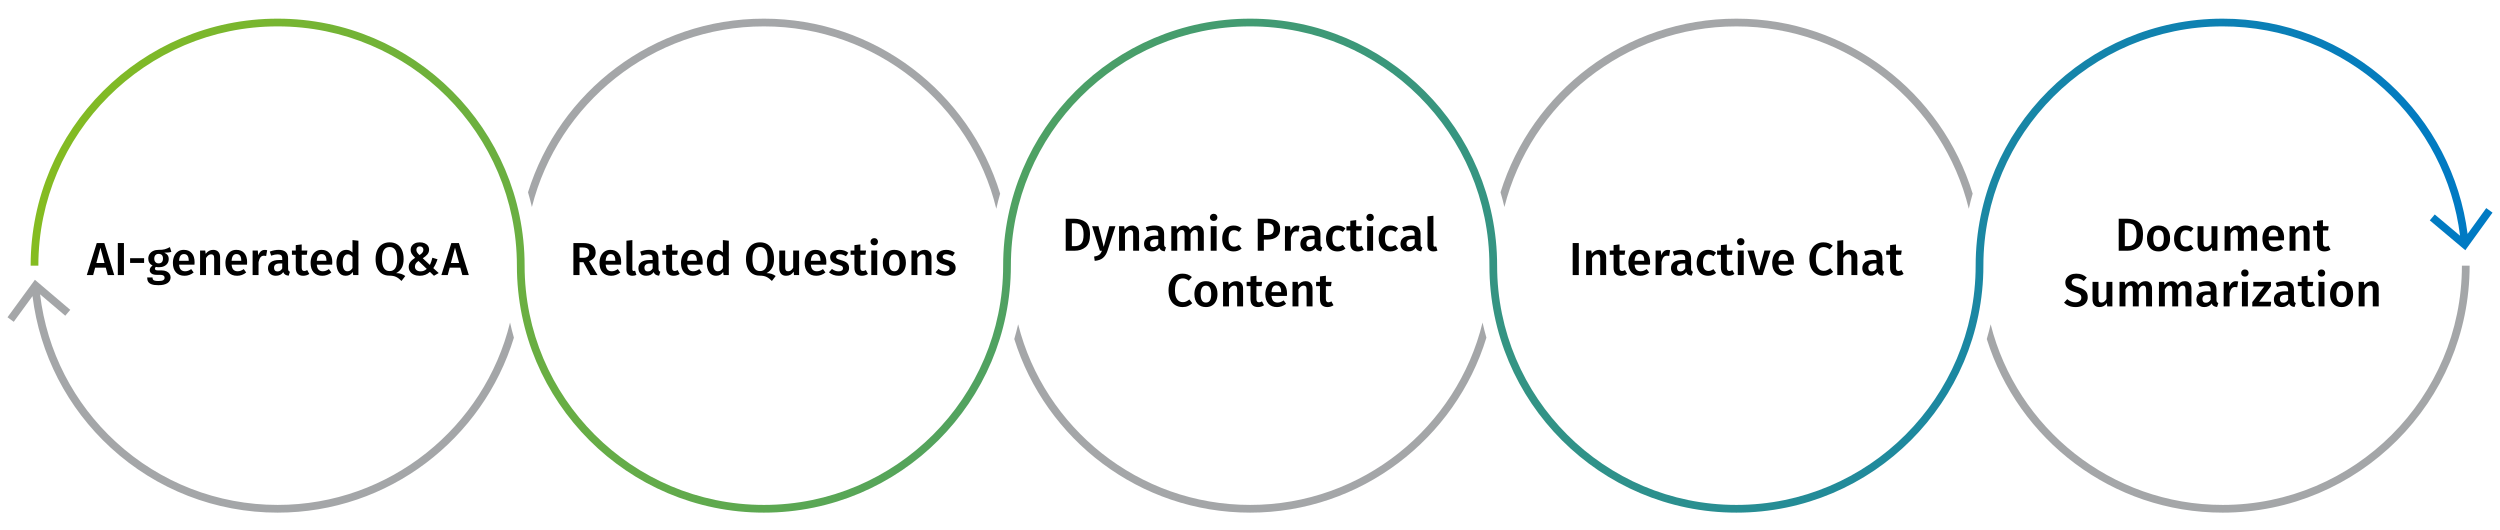 <?xml version="1.0" encoding="UTF-8"?>
<svg xmlns="http://www.w3.org/2000/svg" xmlns:xlink="http://www.w3.org/1999/xlink" version="1.1" viewBox="0 0 1294 274.3">
  <defs>
    <style>
      .cls-1 {
        fill: #a4a6a8;
      }

      .cls-2 {
        fill: url(#linear-gradient);
      }
    </style>
    <linearGradient id="linear-gradient" x1="13.002" y1="137.5" x2="1274.47" y2="137.5" gradientUnits="userSpaceOnUse">
      <stop offset="0" stop-color="#85bc20"/>
      <stop offset="1" stop-color="#007ac3"/>
    </linearGradient>
  </defs>
  <!-- Generator: Adobe Illustrator 28.7.0, SVG Export Plug-In . SVG Version: 1.2.0 Build 136)  -->
  <g>
    <g id="Layer_1">
      <g>
        <path class="cls-1" d="M898.756,13.657c58.145,0,107.051,40.282,120.298,94.403.59-2.64,1.254-5.253,1.997-7.833-15.992-52.368-64.763-90.57-122.295-90.57s-105.875,37.861-122.086,89.87c.739,2.515,1.415,5.057,2.009,7.631,13.567-53.666,62.255-93.5,120.077-93.5Z"/>
        <path class="cls-1" d="M647.07,261.343c-57.822,0-106.509-39.834-120.076-93.5-.594,2.573-1.27,5.115-2.009,7.631,16.211,52.009,64.81,89.87,122.085,89.87s106.303-38.203,122.295-90.571c-.743-2.58-1.407-5.192-1.997-7.833-13.247,54.121-62.153,94.403-120.298,94.403Z"/>
        <path class="cls-1" d="M1150.441,261.343c-57.822,0-106.51-39.834-120.077-93.5-.594,2.573-1.27,5.115-2.009,7.631,16.211,52.009,64.81,89.87,122.086,89.87,70.493,0,127.843-57.351,127.843-127.843h-4c0,68.287-55.556,123.843-123.843,123.843Z"/>
        <path class="cls-1" d="M395.385,13.657c58.145,0,107.051,40.282,120.298,94.403.59-2.64,1.254-5.253,1.997-7.833-15.992-52.368-64.763-90.571-122.295-90.571s-105.875,37.861-122.086,89.87c.739,2.515,1.415,5.057,2.009,7.631,13.567-53.666,62.255-93.5,120.077-93.5Z"/>
        <path class="cls-1" d="M143.7,261.343c-31.082,0-60.804-11.562-83.691-32.558-21.907-20.095-35.764-47.132-39.266-76.444l13.038,11.082,2.59-3.053-18.308-15.554-14.182,19.387,3.229,2.367,9.719-13.293c3.706,30.084,17.977,57.818,40.475,78.456,23.627,21.674,54.31,33.61,86.396,33.61,57.532,0,106.303-38.203,122.295-90.571-.743-2.58-1.407-5.192-1.997-7.833-13.247,54.121-62.153,94.403-120.298,94.403Z"/>
      </g>
      <path class="cls-2" d="M1286.878,107.715l-9.65,13.344c-3.846-29.935-18.17-57.51-40.624-78.006-23.594-21.536-54.193-33.396-86.162-33.396-70.493,0-127.843,57.35-127.843,127.843,0,68.287-55.556,123.843-123.843,123.843s-123.843-55.556-123.843-123.843c0-70.493-57.35-127.843-127.843-127.843s-127.842,57.35-127.842,127.843c0,68.287-55.556,123.843-123.843,123.843s-123.843-55.556-123.843-123.843c0-70.493-57.35-127.843-127.843-127.843S15.857,67.007,15.857,137.5h4c0-68.287,55.556-123.843,123.843-123.843s123.843,55.556,123.843,123.843c0,70.492,57.35,127.843,127.843,127.843s127.843-57.351,127.843-127.843c0-68.287,55.555-123.843,123.842-123.843s123.843,55.556,123.843,123.843c0,70.492,57.35,127.843,127.843,127.843s127.843-57.351,127.843-127.843c0-68.287,55.556-123.843,123.843-123.843,30.969,0,60.61,11.489,83.465,32.351,21.864,19.958,35.774,46.839,39.414,76.007l-13.096-11.013-2.574,3.066,18.389,15.458,14.08-19.461-3.241-2.35Z"/>
      <g>
        <path d="M54.741,138.54h-5.496l-1.032,3.84h-3.288l5.16-16.584h3.912l5.136,16.584h-3.36l-1.032-3.84ZM54.117,136.139l-2.136-7.92-2.112,7.92h4.248Z"/>
        <path d="M64.149,142.38h-3.168v-16.584h3.168v16.584Z"/>
        <path d="M67.341,133.644h7.248v2.448h-7.248v-2.448Z"/>
        <path d="M88.701,130.355c-.816.288-2.04.432-3.672.432.784.352,1.364.788,1.74,1.308.375.521.564,1.172.564,1.956,0,.832-.204,1.568-.612,2.208-.408.64-1,1.144-1.776,1.512s-1.684.552-2.724.552c-.576,0-1.08-.063-1.512-.191-.352.24-.528.552-.528.936,0,.593.512.889,1.536.889h1.944c.928,0,1.74.151,2.436.456.696.304,1.236.731,1.62,1.283.384.553.576,1.172.576,1.86,0,1.28-.544,2.275-1.632,2.988-1.088.712-2.656,1.067-4.704,1.067-1.472,0-2.628-.152-3.468-.456-.84-.304-1.436-.743-1.788-1.319-.353-.576-.528-1.312-.528-2.208h2.76c0,.447.084.8.252,1.056s.472.448.912.576c.439.128,1.076.191,1.908.191,1.168,0,1.992-.144,2.472-.432s.72-.704.72-1.248c0-.479-.184-.852-.552-1.116-.368-.264-.904-.396-1.608-.396h-1.92c-1.2,0-2.104-.231-2.712-.696-.608-.464-.912-1.048-.912-1.752,0-.447.132-.88.396-1.296.264-.416.627-.768,1.092-1.056-.768-.4-1.332-.892-1.692-1.476-.36-.584-.54-1.284-.54-2.1,0-.912.224-1.712.672-2.4.448-.688,1.068-1.22,1.86-1.596.792-.375,1.7-.564,2.724-.564,1.344.032,2.428-.068,3.252-.3s1.716-.604,2.676-1.116l.768,2.448ZM80.433,132.071c-.393.44-.588,1.028-.588,1.764,0,.768.2,1.376.6,1.824.4.448.952.672,1.656.672.736,0,1.296-.22,1.68-.66.384-.44.576-1.06.576-1.86,0-1.6-.768-2.4-2.304-2.4-.688,0-1.229.22-1.62.66Z"/>
        <path d="M100.653,136.979h-7.968c.112,1.232.436,2.112.972,2.641.536.527,1.252.792,2.148.792.56,0,1.087-.093,1.584-.276.496-.184,1.023-.468,1.584-.853l1.272,1.752c-1.408,1.137-2.976,1.704-4.704,1.704-1.936,0-3.428-.592-4.476-1.775-1.048-1.185-1.572-2.8-1.572-4.849,0-1.296.224-2.46.672-3.492.448-1.032,1.096-1.84,1.944-2.424.848-.583,1.856-.876,3.024-.876,1.776,0,3.152.564,4.128,1.692.976,1.128,1.464,2.7,1.464,4.716,0,.16-.024.576-.072,1.248ZM97.677,134.843c0-2.224-.824-3.336-2.472-3.336-.752,0-1.34.276-1.764.828-.424.552-.676,1.436-.756,2.652h4.992v-.144Z"/>
        <path d="M112.977,130.343c.632.68.948,1.628.948,2.844v9.192h-3.072v-8.712c0-.752-.132-1.28-.396-1.584-.264-.304-.652-.456-1.164-.456-.528,0-1.004.164-1.428.492s-.836.804-1.236,1.428v8.833h-3.072v-12.696h2.664l.24,1.68c1.056-1.36,2.344-2.04,3.864-2.04,1.136,0,2.02.34,2.652,1.02Z"/>
        <path d="M127.844,136.979h-7.968c.112,1.232.436,2.112.972,2.641.536.527,1.252.792,2.148.792.56,0,1.087-.093,1.584-.276.496-.184,1.023-.468,1.584-.853l1.272,1.752c-1.408,1.137-2.976,1.704-4.704,1.704-1.936,0-3.428-.592-4.476-1.775-1.048-1.185-1.572-2.8-1.572-4.849,0-1.296.224-2.46.672-3.492.448-1.032,1.096-1.84,1.944-2.424.848-.583,1.856-.876,3.024-.876,1.776,0,3.152.564,4.128,1.692.976,1.128,1.464,2.7,1.464,4.716,0,.16-.024.576-.072,1.248ZM124.868,134.843c0-2.224-.824-3.336-2.472-3.336-.752,0-1.34.276-1.764.828-.424.552-.676,1.436-.756,2.652h4.992v-.144Z"/>
        <path d="M138.284,129.516l-.528,2.976c-.384-.096-.76-.144-1.128-.144-.752,0-1.344.269-1.776.804-.432.536-.776,1.364-1.032,2.484v6.745h-3.072v-12.696h2.664l.288,2.496c.304-.912.744-1.611,1.32-2.1.576-.488,1.24-.732,1.992-.732.464,0,.888.057,1.272.168Z"/>
        <path d="M149.336,140.111c.152.232.396.412.732.54l-.648,2.04c-.72-.063-1.308-.236-1.764-.516-.456-.28-.804-.724-1.044-1.332-.432.64-.972,1.116-1.62,1.428-.648.312-1.373.468-2.172.468-1.264,0-2.264-.359-3-1.08-.736-.72-1.104-1.663-1.104-2.831,0-1.376.5-2.429,1.5-3.157s2.428-1.092,4.284-1.092h1.584v-.72c0-.816-.188-1.388-.564-1.716-.376-.328-.98-.492-1.812-.492-.928,0-2.048.224-3.36.672l-.72-2.088c1.584-.608,3.12-.912,4.608-.912,3.248,0,4.872,1.456,4.872,4.368v5.328c0,.496.076.86.228,1.092ZM146.084,138.947v-2.568h-1.272c-1.984,0-2.976.736-2.976,2.208,0,.608.152,1.08.456,1.416.304.336.752.504,1.344.504,1.04,0,1.856-.52,2.448-1.561Z"/>
        <path d="M160.1,141.779c-.448.32-.948.561-1.5.721-.552.159-1.116.239-1.692.239-1.248-.016-2.196-.372-2.844-1.067-.648-.696-.972-1.724-.972-3.084v-6.696h-1.992v-2.208h1.992v-2.808l3.072-.36v3.168h2.952l-.312,2.208h-2.64v6.624c0,.624.108,1.072.324,1.344.216.272.556.408,1.02.408.48,0,.984-.16,1.512-.479l1.08,1.991Z"/>
        <path d="M171.932,136.979h-7.968c.112,1.232.436,2.112.972,2.641.536.527,1.252.792,2.148.792.56,0,1.087-.093,1.584-.276.496-.184,1.023-.468,1.584-.853l1.272,1.752c-1.408,1.137-2.976,1.704-4.704,1.704-1.936,0-3.428-.592-4.476-1.775-1.048-1.185-1.572-2.8-1.572-4.849,0-1.296.224-2.46.672-3.492.448-1.032,1.096-1.84,1.944-2.424.848-.583,1.856-.876,3.024-.876,1.776,0,3.152.564,4.128,1.692.976,1.128,1.464,2.7,1.464,4.716,0,.16-.024.576-.072,1.248ZM168.956,134.843c0-2.224-.824-3.336-2.472-3.336-.752,0-1.34.276-1.764.828-.424.552-.676,1.436-.756,2.652h4.992v-.144Z"/>
        <path d="M185.516,124.595v17.785h-2.712l-.216-1.608c-.4.608-.904,1.089-1.512,1.44s-1.312.527-2.112.527c-1.552,0-2.744-.6-3.576-1.8s-1.248-2.832-1.248-4.896c0-1.312.208-2.476.624-3.492.416-1.016,1.012-1.808,1.788-2.376.776-.568,1.692-.852,2.748-.852,1.216,0,2.264.456,3.144,1.368v-6.432l3.072.336ZM181.268,140.016c.416-.264.808-.676,1.176-1.236v-5.808c-.352-.448-.72-.784-1.104-1.008-.384-.224-.816-.336-1.296-.336-.833,0-1.484.364-1.956,1.092-.472.729-.708,1.828-.708,3.3,0,1.568.208,2.692.624,3.372.416.681,1.023,1.021,1.824,1.021.544,0,1.024-.133,1.44-.396Z"/>
        <path d="M207.644,141.756c.752.256,1.464.624,2.136,1.104l-1.968,2.568c-.928-.944-1.853-1.641-2.772-2.088-.92-.448-2.1-.672-3.54-.672-1.424,0-2.672-.332-3.744-.996-1.072-.664-1.9-1.636-2.484-2.916-.584-1.28-.876-2.833-.876-4.656,0-1.792.295-3.34.888-4.644.592-1.304,1.436-2.3,2.532-2.988,1.096-.688,2.379-1.032,3.852-1.032,1.488,0,2.775.336,3.864,1.008,1.088.672,1.924,1.656,2.508,2.952s.876,2.856.876,4.68c0,1.904-.34,3.437-1.02,4.597-.681,1.16-1.628,2.06-2.844,2.7.976,0,1.84.128,2.592.384ZM201.668,140.315c1.28,0,2.251-.495,2.916-1.487.664-.993.996-2.577.996-4.753,0-2.16-.332-3.735-.996-4.728-.665-.992-1.636-1.488-2.916-1.488s-2.256.5-2.928,1.5c-.672,1-1.008,2.58-1.008,4.74,0,4.145,1.312,6.216,3.936,6.216Z"/>
        <path d="M219.823,125.916c.728.32,1.288.764,1.68,1.332s.588,1.212.588,1.932c0,.944-.284,1.764-.852,2.46-.568.696-1.372,1.373-2.412,2.028l3.696,3.48c.528-1.152.952-2.4,1.272-3.744l2.664.792c-.592,1.792-1.32,3.32-2.184,4.584l2.808,2.544-2.472,1.416-2.088-2.016c-1.44,1.344-3.2,2.016-5.28,2.016-1.121,0-2.108-.188-2.964-.563s-1.524-.912-2.004-1.608c-.48-.695-.72-1.5-.72-2.412,0-.976.272-1.828.816-2.556.543-.728,1.375-1.452,2.496-2.172-.832-.816-1.428-1.52-1.788-2.112-.36-.592-.54-1.264-.54-2.016,0-.704.18-1.348.54-1.932.36-.583.896-1.052,1.608-1.404.711-.352,1.58-.528,2.604-.528.96,0,1.804.16,2.532.48ZM215.215,136.427c-.296.464-.444.992-.444,1.584,0,.752.268,1.348.804,1.788s1.252.66,2.148.66c.624,0,1.188-.108,1.692-.324s.996-.532,1.476-.948l-4.272-4.104c-.64.432-1.108.88-1.404,1.344ZM215.996,128.003c-.32.32-.48.752-.48,1.296,0,.48.124.916.372,1.308s.66.868,1.236,1.428c.672-.432,1.176-.86,1.512-1.284s.504-.908.504-1.452-.165-.976-.492-1.296c-.328-.32-.772-.48-1.332-.48s-1,.16-1.32.48Z"/>
        <path d="M238.267,138.54h-5.496l-1.032,3.84h-3.288l5.16-16.584h3.912l5.136,16.584h-3.36l-1.032-3.84ZM237.643,136.139l-2.136-7.92-2.112,7.92h4.248Z"/>
      </g>
      <g>
        <path d="M301.973,135.731h-2.016v6.648h-3.168v-16.584h4.944c4.384,0,6.576,1.624,6.576,4.872,0,1.12-.272,2.036-.816,2.748s-1.392,1.292-2.544,1.74l4.344,7.225h-3.648l-3.672-6.648ZM299.957,133.451h1.968c1.008,0,1.772-.22,2.292-.66.52-.44.78-1.148.78-2.124,0-.896-.268-1.548-.804-1.956-.537-.408-1.38-.612-2.532-.612h-1.704v5.352Z"/>
        <path d="M321.46,136.979h-7.968c.112,1.232.436,2.112.972,2.641.536.527,1.252.792,2.148.792.56,0,1.087-.093,1.584-.276.496-.184,1.023-.468,1.584-.853l1.272,1.752c-1.408,1.137-2.976,1.704-4.704,1.704-1.936,0-3.428-.592-4.476-1.775-1.048-1.185-1.572-2.8-1.572-4.849,0-1.296.224-2.46.672-3.492.448-1.032,1.096-1.84,1.944-2.424.848-.583,1.856-.876,3.024-.876,1.776,0,3.152.564,4.128,1.692.976,1.128,1.464,2.7,1.464,4.716,0,.16-.024.576-.072,1.248ZM318.484,134.843c0-2.224-.824-3.336-2.472-3.336-.752,0-1.34.276-1.764.828-.424.552-.676,1.436-.756,2.652h4.992v-.144Z"/>
        <path d="M325.072,141.888c-.552-.567-.828-1.372-.828-2.412v-14.88l3.072-.336v15.121c0,.592.24.888.72.888.24,0,.48-.04.72-.12l.648,2.16c-.64.288-1.32.432-2.04.432-.976,0-1.74-.284-2.292-.852Z"/>
        <path d="M341.056,140.111c.152.232.396.412.732.54l-.648,2.04c-.72-.063-1.308-.236-1.764-.516-.456-.28-.804-.724-1.044-1.332-.432.64-.972,1.116-1.62,1.428-.648.312-1.373.468-2.172.468-1.264,0-2.264-.359-3-1.08-.736-.72-1.104-1.663-1.104-2.831,0-1.376.5-2.429,1.5-3.157s2.428-1.092,4.284-1.092h1.584v-.72c0-.816-.188-1.388-.564-1.716-.376-.328-.98-.492-1.812-.492-.928,0-2.048.224-3.36.672l-.72-2.088c1.584-.608,3.12-.912,4.608-.912,3.248,0,4.872,1.456,4.872,4.368v5.328c0,.496.076.86.228,1.092ZM337.804,138.947v-2.568h-1.272c-1.984,0-2.976.736-2.976,2.208,0,.608.152,1.08.456,1.416.304.336.752.504,1.344.504,1.04,0,1.856-.52,2.448-1.561Z"/>
        <path d="M351.82,141.779c-.448.32-.948.561-1.5.721-.552.159-1.116.239-1.692.239-1.248-.016-2.196-.372-2.844-1.067-.648-.696-.972-1.724-.972-3.084v-6.696h-1.992v-2.208h1.992v-2.808l3.072-.36v3.168h2.952l-.312,2.208h-2.64v6.624c0,.624.108,1.072.324,1.344.216.272.556.408,1.02.408.48,0,.984-.16,1.512-.479l1.08,1.991Z"/>
        <path d="M363.652,136.979h-7.968c.112,1.232.436,2.112.972,2.641.536.527,1.252.792,2.148.792.56,0,1.087-.093,1.584-.276.496-.184,1.023-.468,1.584-.853l1.272,1.752c-1.408,1.137-2.976,1.704-4.704,1.704-1.936,0-3.428-.592-4.476-1.775-1.048-1.185-1.572-2.8-1.572-4.849,0-1.296.224-2.46.672-3.492.448-1.032,1.096-1.84,1.944-2.424.848-.583,1.856-.876,3.024-.876,1.776,0,3.152.564,4.128,1.692.976,1.128,1.464,2.7,1.464,4.716,0,.16-.024.576-.072,1.248ZM360.676,134.843c0-2.224-.824-3.336-2.472-3.336-.752,0-1.34.276-1.764.828-.424.552-.676,1.436-.756,2.652h4.992v-.144Z"/>
        <path d="M377.235,124.595v17.785h-2.712l-.216-1.608c-.4.608-.904,1.089-1.512,1.44s-1.312.527-2.112.527c-1.552,0-2.744-.6-3.576-1.8s-1.248-2.832-1.248-4.896c0-1.312.208-2.476.624-3.492.416-1.016,1.012-1.808,1.788-2.376.776-.568,1.692-.852,2.748-.852,1.216,0,2.264.456,3.144,1.368v-6.432l3.072.336ZM372.987,140.016c.416-.264.808-.676,1.176-1.236v-5.808c-.352-.448-.72-.784-1.104-1.008-.384-.224-.816-.336-1.296-.336-.833,0-1.484.364-1.956,1.092-.472.729-.708,1.828-.708,3.3,0,1.568.208,2.692.624,3.372.416.681,1.023,1.021,1.824,1.021.544,0,1.024-.133,1.44-.396Z"/>
        <path d="M399.363,141.756c.752.256,1.464.624,2.136,1.104l-1.968,2.568c-.928-.944-1.853-1.641-2.772-2.088-.92-.448-2.1-.672-3.54-.672-1.424,0-2.672-.332-3.744-.996-1.072-.664-1.9-1.636-2.484-2.916-.584-1.28-.876-2.833-.876-4.656,0-1.792.295-3.34.888-4.644.592-1.304,1.436-2.3,2.532-2.988,1.096-.688,2.379-1.032,3.852-1.032,1.488,0,2.775.336,3.864,1.008,1.088.672,1.924,1.656,2.508,2.952s.876,2.856.876,4.68c0,1.904-.34,3.437-1.02,4.597-.681,1.16-1.628,2.06-2.844,2.7.976,0,1.84.128,2.592.384ZM393.388,140.315c1.28,0,2.251-.495,2.916-1.487.664-.993.996-2.577.996-4.753,0-2.16-.332-3.735-.996-4.728-.665-.992-1.636-1.488-2.916-1.488s-2.256.5-2.928,1.5c-.672,1-1.008,2.58-1.008,4.74,0,4.145,1.312,6.216,3.936,6.216Z"/>
        <path d="M413.62,142.38h-2.664l-.168-1.776c-.464.72-1.012,1.257-1.644,1.608-.632.352-1.38.527-2.244.527-1.136,0-2.012-.348-2.628-1.044-.616-.695-.924-1.659-.924-2.892v-9.12h3.072v8.736c0,.72.124,1.232.372,1.536s.644.456,1.188.456c.976,0,1.832-.601,2.568-1.801v-8.928h3.072v12.696Z"/>
        <path d="M427.659,136.979h-7.968c.112,1.232.436,2.112.972,2.641.536.527,1.252.792,2.148.792.56,0,1.087-.093,1.584-.276.496-.184,1.023-.468,1.584-.853l1.272,1.752c-1.408,1.137-2.976,1.704-4.704,1.704-1.936,0-3.428-.592-4.476-1.775-1.048-1.185-1.572-2.8-1.572-4.849,0-1.296.224-2.46.672-3.492.448-1.032,1.096-1.84,1.944-2.424.848-.583,1.856-.876,3.024-.876,1.776,0,3.152.564,4.128,1.692.976,1.128,1.464,2.7,1.464,4.716,0,.16-.024.576-.072,1.248ZM424.683,134.843c0-2.224-.824-3.336-2.472-3.336-.752,0-1.34.276-1.764.828-.424.552-.676,1.436-.756,2.652h4.992v-.144Z"/>
        <path d="M439.083,130.835l-1.2,1.8c-1.088-.688-2.152-1.032-3.192-1.032-.608,0-1.08.116-1.416.348-.336.232-.504.54-.504.924,0,.288.072.528.216.72.144.192.404.372.78.54s.932.356,1.668.564c1.375.369,2.396.856,3.06,1.464s.996,1.456.996,2.544c0,1.264-.512,2.252-1.536,2.964-1.024.712-2.296,1.067-3.816,1.067-1.04,0-1.988-.16-2.844-.479-.856-.32-1.596-.76-2.22-1.32l1.536-1.728c1.104.832,2.256,1.248,3.456,1.248.688,0,1.236-.136,1.644-.408.408-.272.612-.648.612-1.128,0-.368-.076-.66-.228-.876-.152-.216-.424-.409-.816-.577s-1.004-.372-1.836-.612c-1.296-.352-2.248-.844-2.856-1.476-.608-.632-.912-1.419-.912-2.364,0-.704.204-1.336.612-1.896.408-.56.984-1,1.728-1.32.744-.32,1.596-.48,2.556-.48,1.712,0,3.216.504,4.512,1.512Z"/>
        <path d="M449.258,141.779c-.448.32-.948.561-1.5.721-.552.159-1.116.239-1.692.239-1.248-.016-2.196-.372-2.844-1.067-.648-.696-.972-1.724-.972-3.084v-6.696h-1.992v-2.208h1.992v-2.808l3.072-.36v3.168h2.952l-.312,2.208h-2.64v6.624c0,.624.108,1.072.324,1.344.216.272.556.408,1.02.408.48,0,.984-.16,1.512-.479l1.08,1.991Z"/>
        <path d="M453.902,123.792c.36.36.54.804.54,1.332s-.18.968-.54,1.32c-.36.352-.828.528-1.404.528-.56,0-1.02-.176-1.38-.528-.36-.352-.54-.792-.54-1.32s.18-.972.54-1.332c.36-.36.82-.54,1.38-.54.576,0,1.044.18,1.404.54ZM454.058,142.38h-3.072v-12.696h3.072v12.696Z"/>
        <path d="M467.319,131.111c1.048,1.192,1.572,2.828,1.572,4.908,0,1.328-.24,2.5-.72,3.516-.48,1.017-1.168,1.805-2.064,2.364-.896.561-1.96.84-3.192.84-1.872,0-3.336-.596-4.392-1.788-1.056-1.191-1.584-2.835-1.584-4.932,0-1.328.24-2.496.72-3.504.48-1.008,1.172-1.792,2.076-2.352.904-.56,1.972-.84,3.204-.84,1.872,0,3.332.596,4.38,1.788ZM460.179,136.02c0,1.504.228,2.612.684,3.324s1.14,1.068,2.052,1.068,1.596-.36,2.052-1.08c.456-.721.684-1.825.684-3.312s-.228-2.588-.684-3.3c-.456-.711-1.132-1.068-2.028-1.068-1.84,0-2.76,1.456-2.76,4.368Z"/>
        <path d="M481.19,130.343c.632.68.948,1.628.948,2.844v9.192h-3.072v-8.712c0-.752-.132-1.28-.396-1.584-.264-.304-.652-.456-1.164-.456-.528,0-1.004.164-1.428.492s-.836.804-1.236,1.428v8.833h-3.072v-12.696h2.664l.24,1.68c1.056-1.36,2.344-2.04,3.864-2.04,1.136,0,2.02.34,2.652,1.02Z"/>
        <path d="M494.235,130.835l-1.2,1.8c-1.088-.688-2.152-1.032-3.192-1.032-.608,0-1.08.116-1.416.348-.336.232-.504.54-.504.924,0,.288.072.528.216.72.144.192.404.372.78.54s.932.356,1.668.564c1.375.369,2.396.856,3.06,1.464s.996,1.456.996,2.544c0,1.264-.512,2.252-1.536,2.964-1.024.712-2.296,1.067-3.816,1.067-1.04,0-1.988-.16-2.844-.479-.856-.32-1.596-.76-2.22-1.32l1.536-1.728c1.104.832,2.256,1.248,3.456,1.248.688,0,1.236-.136,1.644-.408.408-.272.612-.648.612-1.128,0-.368-.076-.66-.228-.876-.152-.216-.424-.409-.816-.577s-1.004-.372-1.836-.612c-1.296-.352-2.248-.844-2.856-1.476-.608-.632-.912-1.419-.912-2.364,0-.704.204-1.336.612-1.896.408-.56.984-1,1.728-1.32.744-.32,1.596-.48,2.556-.48,1.712,0,3.216.504,4.512,1.512Z"/>
      </g>
      <g>
        <path d="M817.188,142.38h-3.168v-16.584h3.168v16.584Z"/>
        <path d="M830.4,130.343c.632.68.947,1.628.947,2.844v9.192h-3.071v-8.712c0-.752-.132-1.28-.396-1.584-.264-.304-.652-.456-1.164-.456-.527,0-1.004.164-1.428.492s-.836.804-1.236,1.428v8.833h-3.071v-12.696h2.664l.239,1.68c1.057-1.36,2.344-2.04,3.864-2.04,1.136,0,2.02.34,2.652,1.02Z"/>
        <path d="M842.196,141.779c-.448.32-.948.561-1.5.721-.553.159-1.116.239-1.692.239-1.248-.016-2.196-.372-2.844-1.067-.648-.696-.973-1.724-.973-3.084v-6.696h-1.991v-2.208h1.991v-2.808l3.072-.36v3.168h2.952l-.312,2.208h-2.641v6.624c0,.624.108,1.072.324,1.344.216.272.556.408,1.02.408.48,0,.984-.16,1.513-.479l1.08,1.991Z"/>
        <path d="M854.028,136.979h-7.968c.111,1.232.436,2.112.972,2.641.536.527,1.252.792,2.148.792.56,0,1.087-.093,1.584-.276.495-.184,1.023-.468,1.584-.853l1.271,1.752c-1.408,1.137-2.976,1.704-4.704,1.704-1.936,0-3.428-.592-4.476-1.775-1.049-1.185-1.572-2.8-1.572-4.849,0-1.296.224-2.46.672-3.492.448-1.032,1.096-1.84,1.944-2.424.848-.583,1.855-.876,3.023-.876,1.776,0,3.152.564,4.128,1.692.977,1.128,1.465,2.7,1.465,4.716,0,.16-.024.576-.072,1.248ZM851.052,134.843c0-2.224-.824-3.336-2.472-3.336-.752,0-1.34.276-1.764.828-.425.552-.677,1.436-.756,2.652h4.991v-.144Z"/>
        <path d="M864.468,129.516l-.528,2.976c-.384-.096-.76-.144-1.128-.144-.752,0-1.344.269-1.775.804-.433.536-.776,1.364-1.032,2.484v6.745h-3.072v-12.696h2.664l.288,2.496c.304-.912.744-1.611,1.32-2.1.575-.488,1.239-.732,1.991-.732.464,0,.889.057,1.272.168Z"/>
        <path d="M875.52,140.111c.152.232.396.412.732.54l-.648,2.04c-.72-.063-1.308-.236-1.764-.516-.456-.28-.804-.724-1.044-1.332-.432.64-.972,1.116-1.62,1.428-.648.312-1.372.468-2.172.468-1.265,0-2.265-.359-3-1.08-.736-.72-1.104-1.663-1.104-2.831,0-1.376.5-2.429,1.5-3.157s2.428-1.092,4.284-1.092h1.584v-.72c0-.816-.188-1.388-.563-1.716-.376-.328-.98-.492-1.812-.492-.928,0-2.048.224-3.359.672l-.721-2.088c1.584-.608,3.12-.912,4.608-.912,3.248,0,4.872,1.456,4.872,4.368v5.328c0,.496.075.86.228,1.092ZM872.268,138.947v-2.568h-1.271c-1.984,0-2.977.736-2.977,2.208,0,.608.152,1.08.456,1.416s.752.504,1.344.504c1.04,0,1.856-.52,2.448-1.561Z"/>
        <path d="M886.368,129.684c.663.24,1.292.616,1.884,1.128l-1.368,1.848c-.432-.32-.849-.552-1.248-.696-.4-.144-.84-.216-1.32-.216-1.904,0-2.855,1.448-2.855,4.344,0,1.472.248,2.533.744,3.18.495.648,1.2.972,2.111.972.448,0,.86-.071,1.236-.216.376-.144.819-.375,1.332-.695l1.368,1.943c-1.2.977-2.568,1.464-4.104,1.464-1.216,0-2.271-.268-3.168-.804-.896-.536-1.584-1.3-2.063-2.292-.48-.992-.72-2.16-.72-3.504s.239-2.532.72-3.564c.479-1.032,1.168-1.832,2.063-2.4.896-.568,1.944-.852,3.145-.852.832,0,1.58.12,2.244.36Z"/>
        <path d="M897.756,141.779c-.448.32-.948.561-1.5.721-.553.159-1.116.239-1.692.239-1.248-.016-2.196-.372-2.844-1.067-.648-.696-.973-1.724-.973-3.084v-6.696h-1.991v-2.208h1.991v-2.808l3.072-.36v3.168h2.952l-.312,2.208h-2.641v6.624c0,.624.108,1.072.324,1.344.216.272.556.408,1.02.408.48,0,.984-.16,1.513-.479l1.08,1.991Z"/>
        <path d="M902.399,123.792c.36.36.54.804.54,1.332s-.18.968-.54,1.32c-.36.352-.828.528-1.404.528-.56,0-1.02-.176-1.38-.528-.359-.352-.54-.792-.54-1.32s.181-.972.54-1.332c.36-.36.82-.54,1.38-.54.576,0,1.044.18,1.404.54ZM902.556,142.38h-3.072v-12.696h3.072v12.696Z"/>
        <path d="M912.323,142.38h-3.672l-4.2-12.696h3.336l2.713,10.224,2.783-10.224h3.168l-4.128,12.696Z"/>
        <path d="M928.452,136.979h-7.968c.111,1.232.436,2.112.972,2.641.536.527,1.252.792,2.148.792.56,0,1.087-.093,1.584-.276.495-.184,1.023-.468,1.584-.853l1.271,1.752c-1.408,1.137-2.976,1.704-4.704,1.704-1.936,0-3.428-.592-4.476-1.775-1.049-1.185-1.572-2.8-1.572-4.849,0-1.296.224-2.46.672-3.492.448-1.032,1.096-1.84,1.944-2.424.848-.583,1.855-.876,3.023-.876,1.776,0,3.152.564,4.128,1.692.977,1.128,1.465,2.7,1.465,4.716,0,.16-.024.576-.072,1.248ZM925.476,134.843c0-2.224-.824-3.336-2.472-3.336-.752,0-1.34.276-1.764.828-.425.552-.677,1.436-.756,2.652h4.991v-.144Z"/>
        <path d="M946.439,125.867c.76.288,1.492.729,2.196,1.32l-1.632,1.896c-.944-.8-1.969-1.2-3.072-1.2-1.232,0-2.217.496-2.952,1.488-.736.992-1.104,2.552-1.104,4.68,0,2.096.367,3.645,1.104,4.644.735,1,1.736,1.5,3,1.5.64,0,1.208-.12,1.704-.359.496-.24,1.048-.584,1.656-1.032l1.487,1.92c-.56.576-1.268,1.056-2.124,1.44-.855.384-1.812.575-2.867.575-1.44,0-2.712-.336-3.816-1.008-1.104-.672-1.96-1.659-2.568-2.964-.607-1.304-.911-2.876-.911-4.716,0-1.808.315-3.36.947-4.656s1.492-2.28,2.58-2.952,2.312-1.008,3.672-1.008c1.04,0,1.94.144,2.7.432Z"/>
        <path d="M960.396,130.355c.64.688.96,1.632.96,2.832v9.192h-3.072v-8.712c0-.752-.132-1.28-.396-1.584-.265-.304-.652-.456-1.164-.456s-.984.164-1.416.492c-.433.328-.849.796-1.248,1.404v8.856h-3.072v-17.76l3.072-.312v6.912c1.008-1.264,2.239-1.896,3.696-1.896,1.119,0,1.999.344,2.64,1.032Z"/>
        <path d="M974.543,140.111c.152.232.396.412.732.54l-.648,2.04c-.72-.063-1.308-.236-1.764-.516-.456-.28-.804-.724-1.044-1.332-.432.64-.972,1.116-1.62,1.428-.648.312-1.372.468-2.172.468-1.265,0-2.265-.359-3-1.08-.736-.72-1.104-1.663-1.104-2.831,0-1.376.5-2.429,1.5-3.157s2.428-1.092,4.284-1.092h1.584v-.72c0-.816-.188-1.388-.563-1.716-.376-.328-.98-.492-1.812-.492-.928,0-2.048.224-3.359.672l-.721-2.088c1.584-.608,3.12-.912,4.608-.912,3.248,0,4.872,1.456,4.872,4.368v5.328c0,.496.075.86.228,1.092ZM971.291,138.947v-2.568h-1.271c-1.984,0-2.977.736-2.977,2.208,0,.608.152,1.08.456,1.416s.752.504,1.344.504c1.04,0,1.856-.52,2.448-1.561Z"/>
        <path d="M985.307,141.779c-.448.32-.948.561-1.5.721-.552.159-1.116.239-1.691.239-1.248-.016-2.196-.372-2.845-1.067-.647-.696-.972-1.724-.972-3.084v-6.696h-1.992v-2.208h1.992v-2.808l3.072-.36v3.168h2.952l-.312,2.208h-2.64v6.624c0,.624.107,1.072.323,1.344.217.272.557.408,1.021.408.479,0,.984-.16,1.512-.479l1.08,1.991Z"/>
      </g>
      <g>
        <path d="M561.879,114.952c1.544,1.168,2.316,3.32,2.316,6.456,0,3.072-.76,5.236-2.28,6.492-1.521,1.256-3.448,1.884-5.784,1.884h-4.512v-16.584h4.08c2.576,0,4.636.584,6.18,1.752ZM554.787,115.576v11.832h1.56c1.408,0,2.512-.436,3.312-1.308.8-.872,1.2-2.436,1.2-4.692,0-1.568-.204-2.78-.612-3.636-.408-.855-.944-1.436-1.608-1.74-.664-.304-1.46-.456-2.388-.456h-1.464Z"/>
        <path d="M573.219,129.832c-.512,1.568-1.288,2.788-2.328,3.66-1.041.872-2.464,1.38-4.272,1.524l-.312-2.232c.832-.128,1.5-.308,2.004-.54s.908-.54,1.212-.924c.304-.384.584-.896.84-1.536h-1.056l-4.032-12.696h3.264l2.76,10.656,2.88-10.656h3.168l-4.128,12.744Z"/>
        <path d="M588.639,117.748c.632.68.948,1.628.948,2.844v9.192h-3.072v-8.712c0-.752-.132-1.28-.396-1.584-.264-.304-.652-.456-1.164-.456-.528,0-1.004.164-1.428.492s-.836.804-1.236,1.428v8.832h-3.072v-12.696h2.664l.24,1.68c1.056-1.36,2.344-2.04,3.864-2.04,1.136,0,2.02.34,2.652,1.02Z"/>
        <path d="M602.774,127.516c.152.232.396.412.732.54l-.648,2.04c-.72-.064-1.308-.236-1.764-.516-.456-.28-.804-.724-1.044-1.332-.432.64-.972,1.116-1.62,1.428-.648.312-1.373.468-2.172.468-1.264,0-2.264-.36-3-1.08-.736-.72-1.104-1.664-1.104-2.832,0-1.376.5-2.428,1.5-3.156s2.428-1.092,4.284-1.092h1.584v-.72c0-.816-.188-1.388-.564-1.716-.376-.328-.98-.492-1.812-.492-.928,0-2.048.224-3.36.672l-.72-2.088c1.584-.608,3.12-.912,4.608-.912,3.248,0,4.872,1.456,4.872,4.368v5.328c0,.496.076.86.228,1.092ZM599.522,126.352v-2.568h-1.272c-1.984,0-2.976.736-2.976,2.208,0,.608.152,1.08.456,1.416.304.336.752.504,1.344.504,1.04,0,1.856-.52,2.448-1.56Z"/>
        <path d="M622.178,117.772c.608.696.912,1.636.912,2.82v9.192h-3.072v-8.712c0-1.36-.464-2.04-1.392-2.04-.496,0-.924.156-1.284.468-.36.312-.732.796-1.116,1.452v8.832h-3.072v-8.712c0-1.36-.464-2.04-1.392-2.04-.513,0-.948.156-1.308.468-.36.312-.732.796-1.116,1.452v8.832h-3.072v-12.696h2.664l.24,1.656c.96-1.344,2.184-2.016,3.672-2.016.736,0,1.372.184,1.908.552.536.368.932.896,1.188,1.584.496-.704,1.048-1.236,1.656-1.596.608-.36,1.32-.54,2.136-.54,1.024,0,1.84.348,2.448,1.044Z"/>
        <path d="M629.582,111.196c.36.36.54.804.54,1.332s-.18.968-.54,1.32c-.36.352-.828.528-1.404.528-.56,0-1.02-.176-1.38-.528-.36-.352-.54-.792-.54-1.32s.18-.972.54-1.332c.36-.36.82-.54,1.38-.54.576,0,1.044.18,1.404.54ZM629.738,129.784h-3.072v-12.696h3.072v12.696Z"/>
        <path d="M640.79,117.088c.664.24,1.292.616,1.884,1.128l-1.368,1.848c-.432-.32-.849-.552-1.248-.696-.4-.144-.84-.216-1.32-.216-1.904,0-2.856,1.448-2.856,4.344,0,1.472.248,2.532.744,3.18.496.648,1.2.972,2.112.972.448,0,.86-.072,1.236-.216.375-.144.819-.375,1.332-.696l1.368,1.944c-1.2.976-2.568,1.464-4.104,1.464-1.216,0-2.272-.268-3.168-.804-.896-.536-1.584-1.3-2.064-2.292s-.72-2.16-.72-3.504.24-2.532.72-3.564c.48-1.032,1.168-1.832,2.064-2.4.896-.568,1.944-.852,3.144-.852.832,0,1.58.12,2.244.36Z"/>
        <path d="M660.854,114.52c1.177.88,1.765,2.2,1.765,3.96,0,1.84-.593,3.22-1.776,4.14-1.185.92-2.76,1.38-4.728,1.38h-1.944v5.784h-3.168v-16.584h4.896c2.128,0,3.78.44,4.956,1.32ZM658.441,120.916c.576-.472.864-1.284.864-2.436,0-1.968-1.144-2.952-3.432-2.952h-1.704v6.096h1.704c1.136,0,1.992-.236,2.567-.708Z"/>
        <path d="M672.625,116.92l-.527,2.976c-.384-.096-.761-.144-1.128-.144-.753,0-1.345.269-1.776.804-.432.536-.776,1.364-1.032,2.484v6.744h-3.071v-12.696h2.664l.287,2.496c.304-.912.744-1.611,1.32-2.1s1.24-.732,1.992-.732c.464,0,.888.057,1.271.168Z"/>
        <path d="M683.678,127.516c.152.232.396.412.732.54l-.648,2.04c-.72-.064-1.308-.236-1.764-.516s-.804-.724-1.044-1.332c-.432.64-.972,1.116-1.62,1.428s-1.372.468-2.172.468c-1.265,0-2.265-.36-3-1.08-.736-.72-1.104-1.664-1.104-2.832,0-1.376.5-2.428,1.5-3.156s2.428-1.092,4.284-1.092h1.584v-.72c0-.816-.188-1.388-.563-1.716-.376-.328-.98-.492-1.812-.492-.928,0-2.048.224-3.359.672l-.721-2.088c1.584-.608,3.12-.912,4.608-.912,3.248,0,4.872,1.456,4.872,4.368v5.328c0,.496.075.86.228,1.092ZM680.426,126.352v-2.568h-1.271c-1.984,0-2.977.736-2.977,2.208,0,.608.152,1.08.456,1.416s.752.504,1.344.504c1.04,0,1.856-.52,2.448-1.56Z"/>
        <path d="M694.525,117.088c.664.24,1.292.616,1.884,1.128l-1.367,1.848c-.433-.32-.849-.552-1.248-.696-.4-.144-.841-.216-1.32-.216-1.904,0-2.856,1.448-2.856,4.344,0,1.472.248,2.532.744,3.18s1.2.972,2.112.972c.447,0,.859-.072,1.236-.216.375-.144.819-.375,1.332-.696l1.367,1.944c-1.199.976-2.567,1.464-4.104,1.464-1.216,0-2.272-.268-3.168-.804-.896-.536-1.584-1.3-2.064-2.292-.479-.992-.72-2.16-.72-3.504s.24-2.532.72-3.564c.48-1.032,1.168-1.832,2.064-2.4.896-.568,1.943-.852,3.144-.852.832,0,1.58.12,2.244.36Z"/>
        <path d="M705.913,129.184c-.448.32-.948.561-1.5.72s-1.116.24-1.691.24c-1.248-.016-2.196-.372-2.845-1.068-.647-.696-.972-1.724-.972-3.084v-6.696h-1.992v-2.208h1.992v-2.808l3.072-.36v3.168h2.952l-.312,2.208h-2.64v6.624c0,.624.107,1.072.323,1.344.217.272.557.408,1.021.408.479,0,.984-.16,1.512-.48l1.08,1.992Z"/>
        <path d="M710.558,111.196c.359.36.54.804.54,1.332s-.181.968-.54,1.32c-.36.352-.828.528-1.404.528-.561,0-1.021-.176-1.38-.528-.36-.352-.54-.792-.54-1.32s.18-.972.54-1.332c.359-.36.819-.54,1.38-.54.576,0,1.044.18,1.404.54ZM710.713,129.784h-3.071v-12.696h3.071v12.696Z"/>
        <path d="M721.765,117.088c.664.24,1.292.616,1.884,1.128l-1.367,1.848c-.433-.32-.849-.552-1.248-.696-.4-.144-.841-.216-1.32-.216-1.904,0-2.856,1.448-2.856,4.344,0,1.472.248,2.532.744,3.18s1.2.972,2.112.972c.447,0,.859-.072,1.236-.216.375-.144.819-.375,1.332-.696l1.367,1.944c-1.199.976-2.567,1.464-4.104,1.464-1.216,0-2.272-.268-3.168-.804-.896-.536-1.584-1.3-2.064-2.292-.479-.992-.72-2.16-.72-3.504s.24-2.532.72-3.564c.48-1.032,1.168-1.832,2.064-2.4.896-.568,1.943-.852,3.144-.852.832,0,1.58.12,2.244.36Z"/>
        <path d="M735.493,127.516c.152.232.396.412.732.54l-.648,2.04c-.72-.064-1.308-.236-1.764-.516s-.804-.724-1.044-1.332c-.432.64-.972,1.116-1.62,1.428s-1.372.468-2.172.468c-1.265,0-2.265-.36-3-1.08-.736-.72-1.104-1.664-1.104-2.832,0-1.376.5-2.428,1.5-3.156s2.428-1.092,4.284-1.092h1.584v-.72c0-.816-.188-1.388-.563-1.716-.376-.328-.98-.492-1.812-.492-.928,0-2.048.224-3.359.672l-.721-2.088c1.584-.608,3.12-.912,4.608-.912,3.248,0,4.872,1.456,4.872,4.368v5.328c0,.496.075.86.228,1.092ZM732.241,126.352v-2.568h-1.271c-1.984,0-2.977.736-2.977,2.208,0,.608.152,1.08.456,1.416s.752.504,1.344.504c1.04,0,1.856-.52,2.448-1.56Z"/>
        <path d="M739.693,129.292c-.553-.567-.828-1.372-.828-2.412v-14.88l3.071-.336v15.12c0,.592.24.888.721.888.239,0,.479-.04.72-.12l.648,2.16c-.641.288-1.32.432-2.04.432-.977,0-1.74-.284-2.292-.852Z"/>
        <path d="M614.727,142.072c.76.288,1.492.729,2.196,1.32l-1.632,1.896c-.944-.8-1.968-1.2-3.072-1.2-1.232,0-2.216.496-2.952,1.488-.736.992-1.104,2.553-1.104,4.68,0,2.097.368,3.645,1.104,4.645.735,1,1.736,1.5,3,1.5.64,0,1.208-.12,1.704-.36s1.048-.584,1.656-1.032l1.488,1.921c-.56.575-1.268,1.056-2.124,1.439s-1.812.576-2.868.576c-1.44,0-2.712-.336-3.816-1.008s-1.96-1.66-2.568-2.964c-.608-1.305-.912-2.876-.912-4.717,0-1.808.315-3.359.948-4.655.632-1.296,1.492-2.28,2.58-2.952,1.088-.672,2.312-1.008,3.672-1.008,1.04,0,1.94.144,2.7.432Z"/>
        <path d="M628.599,147.316c1.048,1.192,1.572,2.828,1.572,4.908,0,1.328-.24,2.5-.72,3.516-.48,1.017-1.168,1.804-2.064,2.364-.896.56-1.96.84-3.192.84-1.872,0-3.336-.596-4.392-1.788-1.056-1.191-1.584-2.836-1.584-4.932,0-1.328.24-2.496.72-3.504.48-1.009,1.172-1.792,2.076-2.353.904-.56,1.972-.84,3.204-.84,1.872,0,3.332.596,4.38,1.788ZM621.458,152.225c0,1.504.228,2.612.684,3.323.456.713,1.14,1.068,2.052,1.068s1.596-.36,2.052-1.08.684-1.824.684-3.312-.228-2.588-.684-3.301c-.456-.711-1.132-1.067-2.028-1.067-1.84,0-2.76,1.456-2.76,4.368Z"/>
        <path d="M642.471,146.548c.632.681.948,1.629.948,2.845v9.191h-3.072v-8.712c0-.752-.132-1.279-.396-1.584-.264-.304-.652-.456-1.164-.456-.528,0-1.004.164-1.428.492s-.836.804-1.236,1.428v8.832h-3.072v-12.695h2.664l.24,1.68c1.056-1.36,2.344-2.04,3.864-2.04,1.136,0,2.02.34,2.652,1.02Z"/>
        <path d="M654.267,157.984c-.448.32-.948.561-1.5.72-.552.16-1.116.24-1.691.24-1.248-.017-2.196-.372-2.845-1.068-.648-.695-.972-1.724-.972-3.084v-6.695h-1.992v-2.208h1.992v-2.809l3.073-.359v3.168h2.952l-.312,2.208h-2.64v6.624c0,.623.107,1.071.323,1.344.217.272.557.408,1.021.408.479,0,.984-.16,1.512-.48l1.08,1.992Z"/>
        <path d="M666.099,153.185h-7.968c.111,1.231.436,2.111.972,2.64s1.252.792,2.148.792c.56,0,1.087-.092,1.584-.276.495-.184,1.023-.468,1.584-.852l1.271,1.752c-1.408,1.137-2.976,1.704-4.704,1.704-1.936,0-3.428-.592-4.476-1.776-1.049-1.184-1.572-2.8-1.572-4.848,0-1.296.224-2.46.672-3.492s1.096-1.84,1.944-2.424c.848-.584,1.855-.876,3.023-.876,1.776,0,3.152.563,4.128,1.692.977,1.128,1.465,2.699,1.465,4.716,0,.16-.024.576-.072,1.248ZM663.122,151.048c0-2.224-.824-3.336-2.472-3.336-.752,0-1.34.276-1.764.828-.425.552-.677,1.437-.756,2.652h4.991v-.145Z"/>
        <path d="M678.423,146.548c.632.681.947,1.629.947,2.845v9.191h-3.071v-8.712c0-.752-.132-1.279-.396-1.584-.264-.304-.652-.456-1.164-.456-.527,0-1.004.164-1.428.492s-.836.804-1.236,1.428v8.832h-3.071v-12.695h2.664l.239,1.68c1.057-1.36,2.344-2.04,3.864-2.04,1.136,0,2.02.34,2.652,1.02Z"/>
        <path d="M690.218,157.984c-.448.32-.948.561-1.5.72-.552.16-1.116.24-1.691.24-1.248-.017-2.196-.372-2.845-1.068-.647-.695-.972-1.724-.972-3.084v-6.695h-1.992v-2.208h1.992v-2.809l3.072-.359v3.168h2.952l-.312,2.208h-2.64v6.624c0,.623.107,1.071.323,1.344.217.272.557.408,1.021.408.479,0,.984-.16,1.512-.48l1.08,1.992Z"/>
      </g>
      <g>
        <path d="M1106.906,114.952c1.543,1.168,2.315,3.32,2.315,6.456,0,3.072-.761,5.236-2.28,6.492s-3.447,1.884-5.783,1.884h-4.513v-16.584h4.08c2.576,0,4.636.584,6.181,1.752ZM1099.813,115.576v11.832h1.56c1.408,0,2.512-.436,3.312-1.308.8-.872,1.2-2.436,1.2-4.692,0-1.568-.204-2.78-.612-3.636-.408-.855-.943-1.436-1.607-1.74-.664-.304-1.461-.456-2.389-.456h-1.464Z"/>
        <path d="M1121.666,118.516c1.047,1.192,1.571,2.828,1.571,4.908,0,1.328-.239,2.5-.72,3.516-.48,1.017-1.168,1.804-2.064,2.364s-1.96.84-3.191.84c-1.872,0-3.336-.596-4.393-1.788-1.056-1.191-1.584-2.835-1.584-4.932,0-1.328.24-2.496.721-3.504.479-1.008,1.172-1.792,2.076-2.352.903-.56,1.971-.84,3.203-.84,1.872,0,3.332.596,4.381,1.788ZM1114.525,123.424c0,1.504.229,2.612.684,3.324.457.712,1.141,1.068,2.053,1.068s1.596-.36,2.052-1.08c.456-.72.685-1.824.685-3.312s-.229-2.588-.685-3.3c-.456-.711-1.132-1.068-2.028-1.068-1.84,0-2.76,1.456-2.76,4.368Z"/>
        <path d="M1133.474,117.088c.663.24,1.292.616,1.884,1.128l-1.367,1.848c-.433-.32-.85-.552-1.248-.696-.4-.144-.841-.216-1.32-.216-1.904,0-2.856,1.448-2.856,4.344,0,1.472.248,2.532.744,3.18.495.648,1.2.972,2.112.972.447,0,.859-.072,1.236-.216.375-.144.818-.375,1.332-.696l1.367,1.944c-1.199.976-2.568,1.464-4.104,1.464-1.217,0-2.272-.268-3.168-.804-.896-.536-1.584-1.3-2.064-2.292s-.72-2.16-.72-3.504.239-2.532.72-3.564c.48-1.032,1.168-1.832,2.064-2.4.896-.568,1.943-.852,3.144-.852.832,0,1.58.12,2.244.36Z"/>
        <path d="M1147.742,129.784h-2.664l-.168-1.776c-.465.72-1.013,1.256-1.645,1.608-.633.352-1.38.528-2.244.528-1.137,0-2.012-.348-2.628-1.044-.616-.696-.924-1.66-.924-2.892v-9.12h3.071v8.736c0,.72.125,1.232.373,1.536s.644.456,1.188.456c.977,0,1.832-.6,2.568-1.8v-8.928h3.072v12.696Z"/>
        <path d="M1167.35,117.772c.607.696.912,1.636.912,2.82v9.192h-3.072v-8.712c0-1.36-.465-2.04-1.393-2.04-.496,0-.924.156-1.283.468-.36.312-.732.796-1.116,1.452v8.832h-3.072v-8.712c0-1.36-.464-2.04-1.392-2.04-.513,0-.948.156-1.309.468-.359.312-.731.796-1.115,1.452v8.832h-3.072v-12.696h2.664l.24,1.656c.959-1.344,2.184-2.016,3.672-2.016.735,0,1.371.184,1.908.552.535.368.932.896,1.188,1.584.496-.704,1.048-1.236,1.656-1.596.607-.36,1.32-.54,2.136-.54,1.024,0,1.84.348,2.448,1.044Z"/>
        <path d="M1182.182,124.384h-7.969c.112,1.232.436,2.112.973,2.64.535.528,1.252.792,2.148.792.559,0,1.087-.092,1.584-.276.495-.184,1.023-.468,1.584-.852l1.271,1.752c-1.408,1.137-2.977,1.704-4.704,1.704-1.937,0-3.429-.592-4.476-1.776-1.049-1.184-1.572-2.8-1.572-4.848,0-1.296.224-2.46.672-3.492.447-1.032,1.096-1.84,1.943-2.424.849-.583,1.856-.876,3.024-.876,1.776,0,3.151.564,4.128,1.692.977,1.128,1.465,2.7,1.465,4.716,0,.16-.024.576-.072,1.248ZM1179.205,122.248c0-2.224-.824-3.336-2.472-3.336-.753,0-1.341.276-1.765.828-.424.552-.676,1.436-.756,2.652h4.992v-.144Z"/>
        <path d="M1194.505,117.748c.632.68.948,1.628.948,2.844v9.192h-3.072v-8.712c0-.752-.132-1.28-.396-1.584-.264-.304-.652-.456-1.164-.456-.527,0-1.004.164-1.428.492s-.836.804-1.236,1.428v8.832h-3.071v-12.696h2.664l.239,1.68c1.057-1.36,2.344-2.04,3.865-2.04,1.135,0,2.02.34,2.651,1.02Z"/>
        <path d="M1206.301,129.184c-.448.32-.948.561-1.5.72-.553.16-1.116.24-1.691.24-1.248-.016-2.197-.372-2.845-1.068s-.972-1.724-.972-3.084v-6.696h-1.992v-2.208h1.992v-2.808l3.072-.36v3.168h2.951l-.312,2.208h-2.64v6.624c0,.624.107,1.072.323,1.344.216.272.556.408,1.021.408.479,0,.984-.16,1.512-.48l1.08,1.992Z"/>
        <path d="M1077.698,142.145c.864.336,1.672.848,2.424,1.536l-1.56,1.8c-.592-.496-1.188-.856-1.788-1.08-.601-.224-1.245-.336-1.933-.336-.768,0-1.388.172-1.859.516-.473.345-.708.828-.708,1.452,0,.416.092.76.276,1.032.184.272.516.527.996.768.479.24,1.191.504,2.135.792,1.633.513,2.86,1.148,3.685,1.908.823.76,1.235,1.868,1.235,3.324,0,.992-.252,1.872-.756,2.64-.504.769-1.228,1.368-2.172,1.8-.943.433-2.063.648-3.359.648-1.264,0-2.396-.204-3.396-.612s-1.859-.964-2.58-1.668l1.656-1.824c.624.545,1.279.957,1.969,1.236.688.28,1.447.42,2.279.42.912,0,1.648-.216,2.208-.647.56-.433.84-1.04.84-1.824,0-.48-.096-.876-.288-1.188-.191-.312-.52-.592-.984-.84-.464-.248-1.136-.508-2.016-.78-1.76-.543-3.032-1.199-3.816-1.968-.783-.768-1.176-1.775-1.176-3.023,0-.912.24-1.712.721-2.4.479-.688,1.147-1.224,2.004-1.608.855-.384,1.828-.575,2.916-.575,1.168,0,2.184.168,3.048.504Z"/>
        <path d="M1093.37,158.584h-2.664l-.168-1.775c-.464.72-1.013,1.256-1.644,1.607-.633.352-1.381.528-2.244.528-1.137,0-2.013-.348-2.629-1.044-.615-.696-.924-1.66-.924-2.893v-9.119h3.072v8.735c0,.72.124,1.232.372,1.536s.644.456,1.188.456c.976,0,1.832-.6,2.568-1.8v-8.928h3.071v12.695Z"/>
        <path d="M1112.979,146.572c.607.696.912,1.636.912,2.82v9.191h-3.072v-8.712c0-1.359-.465-2.04-1.393-2.04-.496,0-.924.156-1.283.468-.36.312-.732.797-1.116,1.452v8.832h-3.072v-8.712c0-1.359-.464-2.04-1.392-2.04-.513,0-.948.156-1.309.468-.359.312-.731.797-1.115,1.452v8.832h-3.072v-12.695h2.664l.24,1.655c.959-1.344,2.184-2.016,3.672-2.016.735,0,1.371.184,1.908.552.535.368.932.896,1.188,1.584.496-.704,1.048-1.235,1.656-1.596.607-.36,1.32-.54,2.136-.54,1.024,0,1.84.348,2.448,1.044Z"/>
        <path d="M1133.378,146.572c.608.696.912,1.636.912,2.82v9.191h-3.071v-8.712c0-1.359-.465-2.04-1.393-2.04-.496,0-.924.156-1.284.468-.36.312-.731.797-1.116,1.452v8.832h-3.072v-8.712c0-1.359-.463-2.04-1.391-2.04-.514,0-.949.156-1.309.468-.36.312-.732.797-1.116,1.452v8.832h-3.071v-12.695h2.664l.239,1.655c.96-1.344,2.185-2.016,3.672-2.016.735,0,1.372.184,1.908.552s.932.896,1.188,1.584c.495-.704,1.047-1.235,1.655-1.596s1.32-.54,2.136-.54c1.024,0,1.84.348,2.448,1.044Z"/>
        <path d="M1147.479,156.316c.151.232.396.412.731.54l-.647,2.04c-.721-.064-1.309-.236-1.765-.517-.456-.279-.804-.724-1.044-1.332-.432.641-.972,1.116-1.619,1.429-.648.312-1.373.468-2.173.468-1.265,0-2.265-.36-3-1.08s-1.104-1.664-1.104-2.832c0-1.376.5-2.428,1.5-3.156,1-.728,2.428-1.092,4.285-1.092h1.584v-.72c0-.816-.189-1.388-.564-1.716-.376-.328-.98-.492-1.812-.492-.928,0-2.048.224-3.359.672l-.721-2.088c1.584-.608,3.121-.912,4.608-.912,3.248,0,4.872,1.456,4.872,4.368v5.328c0,.496.076.86.229,1.092ZM1144.227,155.152v-2.568h-1.272c-1.984,0-2.976.736-2.976,2.208,0,.608.151,1.08.455,1.416.305.336.752.504,1.344.504,1.041,0,1.856-.52,2.449-1.56Z"/>
        <path d="M1158.506,145.721l-.528,2.976c-.384-.096-.761-.145-1.128-.145-.752,0-1.344.269-1.775.805-.433.536-.777,1.364-1.033,2.483v6.744h-3.071v-12.695h2.664l.288,2.495c.303-.911.744-1.611,1.32-2.1.575-.488,1.239-.732,1.991-.732.464,0,.888.057,1.272.169Z"/>
        <path d="M1163.342,139.996c.359.36.54.804.54,1.332s-.181.969-.54,1.32c-.36.352-.828.527-1.404.527-.561,0-1.02-.176-1.38-.527s-.54-.792-.54-1.32.18-.972.54-1.332.819-.54,1.38-.54c.576,0,1.044.18,1.404.54ZM1163.498,158.584h-3.072v-12.695h3.072v12.695Z"/>
        <path d="M1175.449,148.097l-6.144,8.088h6.265l-.312,2.399h-9.48v-2.208l6.168-8.088h-5.64v-2.399h9.144v2.208Z"/>
        <path d="M1187.582,156.316c.151.232.396.412.731.54l-.647,2.04c-.721-.064-1.309-.236-1.765-.517-.456-.279-.804-.724-1.044-1.332-.432.641-.972,1.116-1.619,1.429-.648.312-1.373.468-2.173.468-1.265,0-2.265-.36-3-1.08s-1.104-1.664-1.104-2.832c0-1.376.5-2.428,1.5-3.156,1-.728,2.428-1.092,4.285-1.092h1.584v-.72c0-.816-.189-1.388-.564-1.716-.376-.328-.98-.492-1.812-.492-.928,0-2.048.224-3.359.672l-.721-2.088c1.584-.608,3.121-.912,4.608-.912,3.248,0,4.872,1.456,4.872,4.368v5.328c0,.496.076.86.229,1.092ZM1184.33,155.152v-2.568h-1.272c-1.984,0-2.976.736-2.976,2.208,0,.608.151,1.08.455,1.416.305.336.752.504,1.344.504,1.041,0,1.856-.52,2.449-1.56Z"/>
        <path d="M1198.346,157.984c-.449.32-.949.561-1.5.72-.553.16-1.117.24-1.692.24-1.248-.017-2.196-.372-2.845-1.068-.647-.695-.972-1.724-.972-3.084v-6.695h-1.991v-2.208h1.991v-2.809l3.072-.359v3.168h2.952l-.312,2.208h-2.64v6.624c0,.623.108,1.071.323,1.344.217.272.557.408,1.021.408.479,0,.984-.16,1.513-.48l1.08,1.992Z"/>
        <path d="M1202.989,139.996c.36.36.54.804.54,1.332s-.18.969-.54,1.32-.828.527-1.404.527c-.56,0-1.021-.176-1.38-.527s-.54-.792-.54-1.32.181-.972.54-1.332.82-.54,1.38-.54c.576,0,1.044.18,1.404.54ZM1203.145,158.584h-3.071v-12.695h3.071v12.695Z"/>
        <path d="M1216.405,147.316c1.048,1.192,1.571,2.828,1.571,4.908,0,1.328-.239,2.5-.719,3.516-.48,1.017-1.169,1.804-2.064,2.364-.896.56-1.961.84-3.192.84-1.872,0-3.336-.596-4.392-1.788-1.057-1.191-1.584-2.836-1.584-4.932,0-1.328.24-2.496.72-3.504.479-1.009,1.172-1.792,2.076-2.353.903-.56,1.972-.84,3.204-.84,1.871,0,3.332.596,4.38,1.788ZM1209.266,152.225c0,1.504.228,2.612.684,3.323.456.713,1.141,1.068,2.052,1.068s1.597-.36,2.052-1.08c.457-.72.685-1.824.685-3.312s-.228-2.588-.685-3.301c-.455-.711-1.132-1.067-2.027-1.067-1.84,0-2.76,1.456-2.76,4.368Z"/>
        <path d="M1230.277,146.548c.632.681.947,1.629.947,2.845v9.191h-3.071v-8.712c0-.752-.132-1.279-.396-1.584-.265-.304-.652-.456-1.164-.456-.528,0-1.005.164-1.429.492s-.836.804-1.235,1.428v8.832h-3.072v-12.695h2.664l.24,1.68c1.056-1.36,2.344-2.04,3.863-2.04,1.137,0,2.02.34,2.652,1.02Z"/>
      </g>
    </g>
  </g>
</svg>